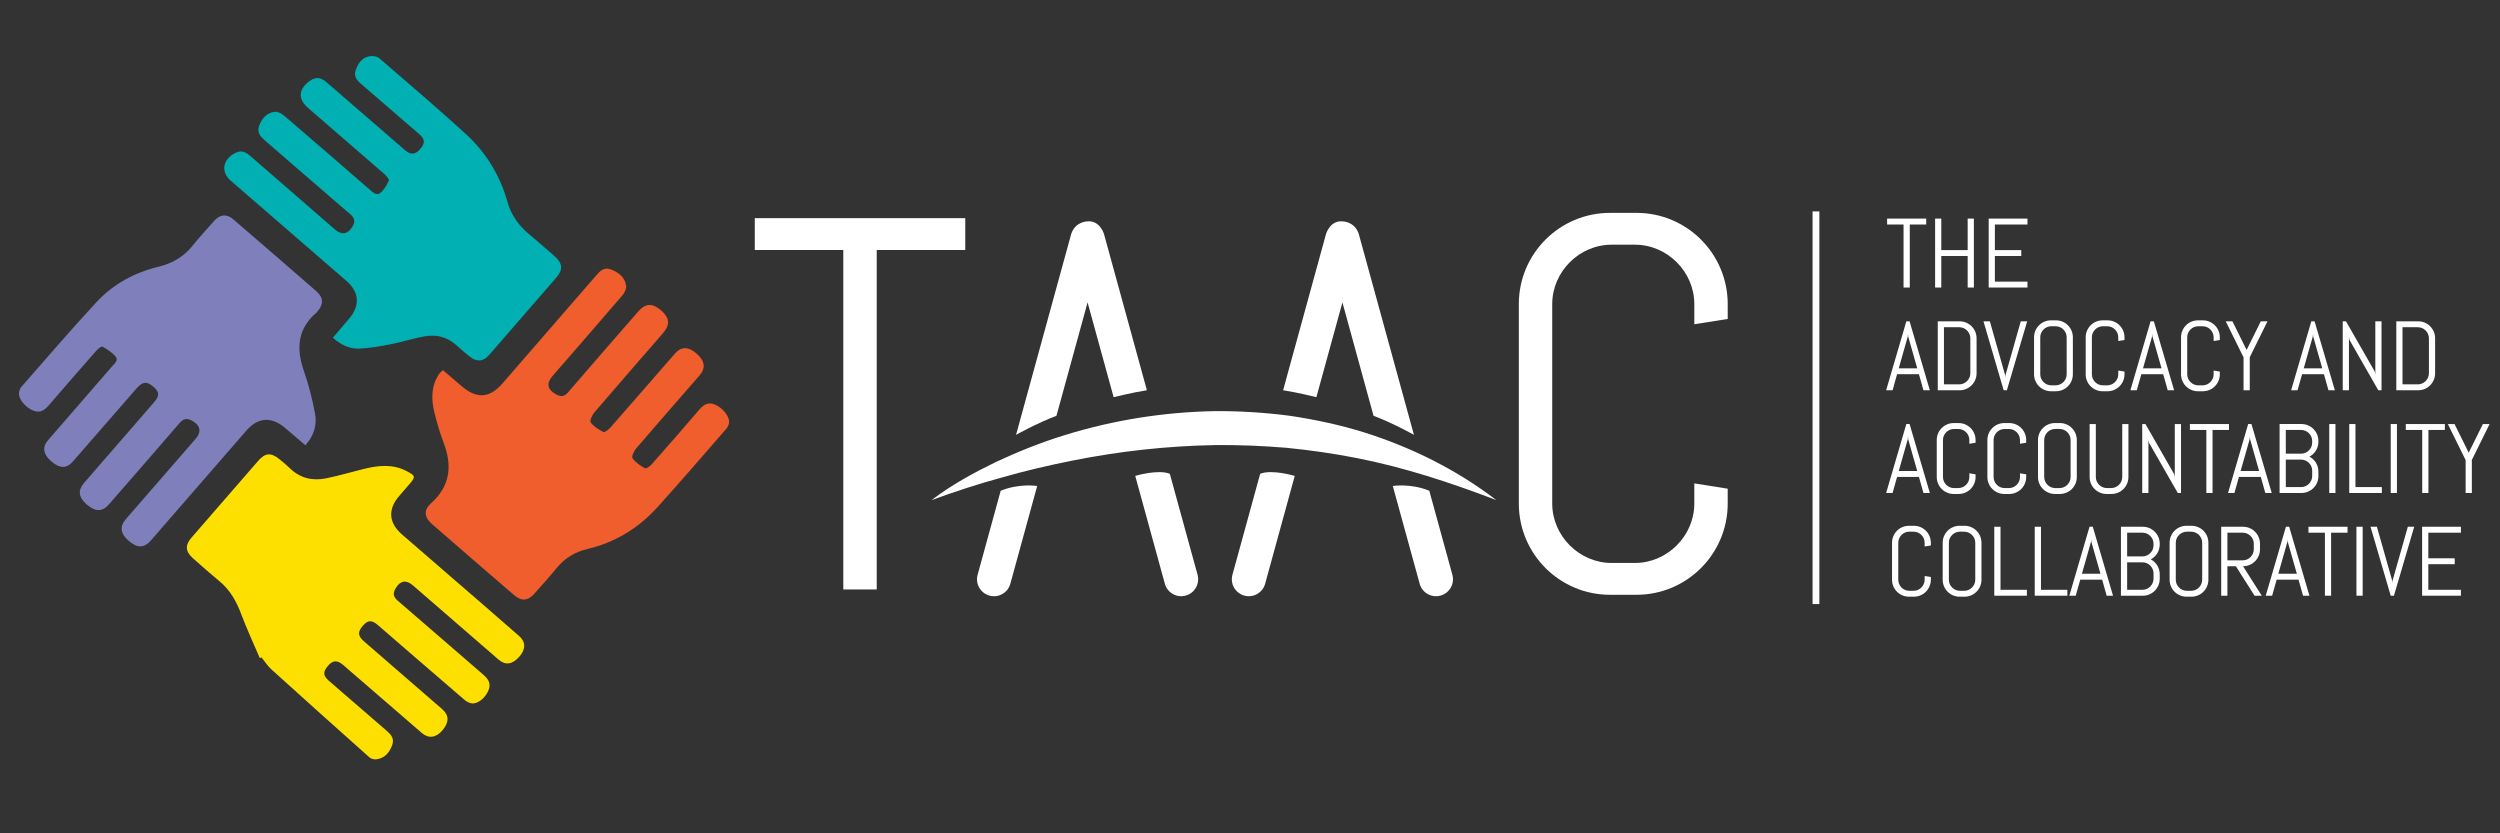 <?xml version="1.0" encoding="utf-8"?>
<!-- Generator: Adobe Illustrator 16.0.0, SVG Export Plug-In . SVG Version: 6.00 Build 0)  -->
<!DOCTYPE svg PUBLIC "-//W3C//DTD SVG 1.1//EN" "http://www.w3.org/Graphics/SVG/1.1/DTD/svg11.dtd">
<svg version="1.1" id="Layer_1" xmlns="http://www.w3.org/2000/svg" xmlns:xlink="http://www.w3.org/1999/xlink" x="0px" y="0px"
	 width="240px" height="80px" viewBox="0 0 240 80" enable-background="new 0 0 240 80" xml:space="preserve">
<rect x="0" y="0" width="240" height="80" fill="#333333" stroke="none"/>
<path fill="#7F7FBC" d="M29.317,42.744c-0.693-0.592-1.33-1.146-1.978-1.687c-1.308-1.093-2.581-0.992-3.688,0.282
	c-3.051,3.511-6.103,7.021-9.155,10.533c-0.654,0.75-1.303,0.768-2.132,0.057c-0.816-0.699-0.904-1.377-0.263-2.115
	c2.213-2.551,4.431-5.098,6.645-7.646c0.638-0.733,0.504-1.352-0.358-1.806c-0.478-0.253-0.807-0.15-1.159,0.26
	c-2.246,2.61-4.512,5.204-6.774,7.801c-0.636,0.729-1.291,0.728-2.133,0.002c-0.785-0.674-0.873-1.344-0.25-2.066
	c2.226-2.569,4.456-5.135,6.683-7.701c0.571-0.657,0.567-1.014-0.014-1.515c-0.647-0.561-1.046-0.529-1.628,0.139
	c-2.042,2.344-4.08,4.691-6.125,7.032c-0.591,0.677-1.25,0.67-2.031,0.005c-0.81-0.692-0.936-1.379-0.344-2.063
	c2.046-2.366,4.105-4.726,6.153-7.092c0.238-0.275,0.653-0.583,0.307-0.969c-0.337-0.376-0.789-0.668-1.232-0.919
	c-0.096-0.053-0.417,0.189-0.566,0.357c-1.521,1.728-3.032,3.464-4.534,5.209c-0.402,0.466-0.8,0.843-1.488,0.599
	c-0.708-0.253-1.421-1.012-1.43-1.632c-0.003-0.225,0.082-0.503,0.226-0.669c2.386-2.722,4.747-5.47,7.203-8.126
	c1.614-1.744,3.655-2.849,5.977-3.411c1.294-0.313,2.395-0.945,3.247-2.004c0.672-0.835,1.396-1.63,2.114-2.428
	c0.532-0.592,1.175-0.652,1.774-0.139c2.66,2.286,5.313,4.58,7.956,6.884c0.755,0.66,0.77,1.271,0.119,2.031
	c-0.014,0.016-0.028,0.034-0.044,0.049c-1.857,1.577-1.972,3.491-1.21,5.66c0.464,1.322,0.807,2.697,1.063,4.076
	C30.444,40.814,30.128,41.842,29.317,42.744"/>
<path fill="#F05E2D" d="M42.525,35.536c0.609,0.521,1.199,1.027,1.791,1.533c1.462,1.252,2.686,1.166,3.933-0.273
	c2.991-3.446,5.985-6.888,8.971-10.338c0.384-0.444,0.765-0.847,1.42-0.595c0.748,0.288,1.365,0.749,1.467,1.587
	c0.036,0.295-0.172,0.687-0.385,0.936c-2.212,2.581-4.45,5.141-6.678,7.709c-0.621,0.717-0.505,1.294,0.329,1.76
	c0.449,0.249,0.789,0.242,1.164-0.194c2.228-2.597,4.485-5.17,6.729-7.753c0.705-0.811,1.374-0.839,2.229-0.085
	c0.803,0.711,0.844,1.367,0.137,2.181c-2.201,2.532-4.408,5.057-6.587,7.606c-0.214,0.25-0.453,0.801-0.339,0.946
	c0.304,0.394,0.767,0.704,1.227,0.915c0.139,0.064,0.522-0.261,0.713-0.478c2.051-2.336,4.086-4.686,6.129-7.029
	c0.62-0.711,1.289-0.715,2.083-0.031c0.819,0.706,0.917,1.396,0.285,2.124c-2.024,2.327-4.062,4.646-6.069,6.99
	c-0.216,0.252-0.464,0.784-0.353,0.943c0.287,0.405,0.744,0.711,1.185,0.965c0.11,0.064,0.47-0.172,0.627-0.35
	c1.541-1.741,3.072-3.49,4.581-5.258c0.44-0.517,0.886-0.794,1.564-0.49c0.728,0.327,1.382,1.138,1.312,1.723
	c-0.024,0.206-0.135,0.433-0.273,0.591c-2.188,2.511-4.358,5.036-6.59,7.508c-1.827,2.021-4.068,3.396-6.748,4.028
	c-1.158,0.272-2.146,0.856-2.916,1.796c-0.695,0.848-1.429,1.66-2.155,2.482c-0.631,0.713-1.242,0.762-1.972,0.132
	c-2.625-2.258-5.245-4.523-7.858-6.798c-0.75-0.654-0.84-1.338-0.096-2.006c1.873-1.683,2.041-3.632,1.19-5.853
	c-0.358-0.938-0.636-1.912-0.874-2.887c-0.315-1.297-0.314-2.579,0.503-3.735C42.272,35.738,42.388,35.665,42.525,35.536"/>
<path fill="#00B0B2" d="M31.953,32.423c0.562-0.659,1.05-1.238,1.546-1.813c1.083-1.254,1.007-2.557-0.237-3.636
	c-3.694-3.208-7.395-6.408-11.095-9.611c-0.932-0.808-0.838-1.906,0.229-2.575c0.605-0.38,1.043-0.329,1.631,0.182
	c2.714,2.36,5.43,4.721,8.148,7.078c0.622,0.538,1.201,0.439,1.641-0.263c0.288-0.461,0.278-0.818-0.186-1.213
	c-2.735-2.339-5.442-4.711-8.169-7.06c-0.454-0.391-0.819-0.783-0.586-1.428c0.261-0.72,0.731-1.263,1.515-1.351
	c0.278-0.031,0.646,0.163,0.879,0.364c2.751,2.355,5.486,4.729,8.22,7.103c0.313,0.272,0.66,0.625,1.044,0.301
	c0.35-0.295,0.603-0.74,0.793-1.167c0.055-0.12-0.223-0.447-0.408-0.609c-2.444-2.129-4.899-4.245-7.349-6.367
	c-0.951-0.823-0.932-1.72,0.046-2.496c0.622-0.495,1.121-0.496,1.735,0.035c2.504,2.162,5.002,4.333,7.505,6.498
	c0.59,0.509,1.024,0.465,1.519-0.133c0.446-0.536,0.42-0.908-0.117-1.373c-1.824-1.581-3.65-3.161-5.481-4.735
	c-0.421-0.36-0.842-0.718-0.647-1.349c0.207-0.67,0.576-1.25,1.304-1.399c0.307-0.064,0.756-0.005,0.979,0.186
	c2.781,2.391,5.567,4.777,8.278,7.245c1.955,1.78,3.3,3.983,4.028,6.549c0.344,1.216,1.032,2.217,2.001,3.032
	c0.858,0.718,1.698,1.456,2.539,2.194c0.755,0.663,0.809,1.273,0.161,2.022c-2.151,2.488-4.308,4.971-6.468,7.449
	c-0.566,0.649-1.201,0.691-1.88,0.137c-0.398-0.325-0.798-0.651-1.172-1.003c-0.88-0.83-1.936-1.135-3.094-0.933
	c-1.097,0.19-2.167,0.542-3.262,0.756c-1.004,0.197-2.023,0.383-3.038,0.428C33.571,33.51,32.733,33.118,31.953,32.423"/>
<path fill="#FEE000" d="M24.939,63.173c-0.603-1.412-1.253-2.805-1.793-4.241c-0.459-1.222-1.066-2.301-2.086-3.141
	c-0.864-0.709-1.702-1.453-2.536-2.198c-0.73-0.651-0.773-1.247-0.146-1.975c2.138-2.469,4.278-4.936,6.426-7.397
	c0.659-0.756,1.231-0.787,2.023-0.136c0.346,0.283,0.694,0.567,1.014,0.88c0.987,0.957,2.178,1.218,3.476,0.953
	c1.202-0.248,2.385-0.597,3.579-0.893c1.393-0.343,2.78-0.506,4.125,0.193c0.884,0.457,0.9,0.553,0.263,1.28
	c-0.324,0.369-0.641,0.746-0.963,1.118c-1.104,1.271-1.014,2.577,0.265,3.688c2.516,2.183,5.037,4.358,7.554,6.537
	c1.233,1.068,2.465,2.138,3.692,3.212c0.649,0.566,0.654,1.27,0.032,1.979c-0.674,0.767-1.335,0.866-2.017,0.277
	c-2.739-2.367-5.471-4.744-8.208-7.112c-0.642-0.558-1.201-0.466-1.641,0.252c-0.28,0.455-0.286,0.817,0.184,1.218
	c2.753,2.353,5.473,4.745,8.219,7.105c0.497,0.427,0.756,0.86,0.488,1.512c-0.288,0.701-1.005,1.31-1.6,1.24
	c-0.263-0.032-0.541-0.203-0.75-0.384c-2.764-2.373-5.518-4.76-8.273-7.142c-0.569-0.493-0.949-0.479-1.417,0.055
	c-0.53,0.599-0.505,0.996,0.095,1.517c2.502,2.168,5.003,4.335,7.503,6.505c0.679,0.588,0.685,1.249,0.03,2.032
	c-0.595,0.712-1.322,0.823-1.972,0.266c-2.524-2.174-5.04-4.358-7.562-6.537c-0.575-0.496-0.999-0.459-1.475,0.104
	c-0.478,0.564-0.457,0.928,0.105,1.416c1.824,1.584,3.649,3.167,5.483,4.741c0.444,0.383,0.835,0.768,0.598,1.424
	c-0.261,0.719-0.707,1.258-1.499,1.373c-0.217,0.033-0.521-0.039-0.681-0.18c-3.156-2.809-6.302-5.63-9.435-8.467
	c-0.359-0.326-0.626-0.757-0.936-1.139C25.048,63.129,24.995,63.154,24.939,63.173"/>
<polyline fill="#FFFFFF" points="174.006,20.294 174.006,57.99 174.659,57.99 174.659,20.294 "/>
<polygon fill="#FFFFFF" points="84.165,24 84.165,56.588 80.958,56.588 80.958,24 72.459,24 72.459,20.945 92.665,20.945 92.665,24 
	"/>
<path fill="#FFFFFF" d="M165.86,48.34c0,4.837-3.918,8.759-8.755,8.759h-2.545c-4.836,0-8.753-3.922-8.753-8.759V29.194
	c0-4.837,3.917-8.758,8.753-8.758h2.545c4.837,0,8.755,3.92,8.755,8.758v1.425l-3.206,0.509v-1.935c0-3.106-2.596-5.703-5.702-5.703
	h-2.238c-3.103,0-5.701,2.597-5.701,5.703V48.34c0,3.106,2.599,5.704,5.701,5.704h2.238c3.106,0,5.702-2.598,5.702-5.704v-1.935
	l3.206,0.51V48.34z"/>
<path fill="#FFFFFF" d="M112.303,45.485l2.662,9.689c0.237,0.868-0.272,1.767-1.139,2.003c-0.867,0.24-1.764-0.271-2.001-1.137
	l-2.843-10.354C108.982,45.688,111.187,45.027,112.303,45.485"/>
<path fill="#FFFFFF" d="M96.066,47.113l-2.214,8.063c-0.239,0.867,0.271,1.766,1.14,2.003c0.866,0.24,1.762-0.272,2.001-1.138
	l2.577-9.386C99.569,46.654,97.858,46.376,96.066,47.113"/>
<path fill="#FFFFFF" d="M89.432,48.011c1.896-1.455,4.006-2.603,6.156-3.652c2.167-1.013,4.401-1.907,6.704-2.611
	c4.598-1.417,9.419-2.186,14.268-2.278c2.422-0.018,4.85,0.13,7.253,0.445c2.397,0.359,4.774,0.859,7.084,1.577
	c4.611,1.443,8.978,3.623,12.751,6.52c-4.442-1.703-8.863-3.146-13.384-4.036c-2.257-0.445-4.528-0.765-6.806-0.991
	c-2.279-0.187-4.564-0.282-6.853-0.256c-4.574,0.083-9.15,0.588-13.685,1.495c-2.265,0.455-4.531,0.979-6.772,1.626
	C93.892,46.464,91.665,47.192,89.432,48.011"/>
<polygon fill="#FFFFFF" points="183.338,21.553 183.338,27.603 182.741,27.603 182.741,21.553 181.163,21.553 181.163,20.985 
	184.917,20.985 184.917,21.553 "/>
<polygon fill="#FFFFFF" points="188.896,27.603 188.896,24.577 186.364,24.577 186.364,27.603 185.771,27.603 185.771,20.985 
	186.364,20.985 186.364,24.011 188.896,24.011 188.896,20.985 189.492,20.985 189.492,27.603 "/>
<polygon fill="#FFFFFF" points="190.914,27.603 190.914,20.985 194.637,20.985 194.637,21.553 191.508,21.553 191.508,24.011 
	194.041,24.011 194.041,24.577 191.508,24.577 191.508,27.037 194.637,27.037 194.637,27.603 "/>
<path fill="#FFFFFF" d="M184.218,35.924h-2.098l-0.433,1.542h-0.617l1.938-6.619h0.312l1.945,6.619h-0.614L184.218,35.924z
	 M182.28,35.357h1.775l-0.87-3.055l-0.019-0.245l-0.019,0.245L182.28,35.357z"/>
<path fill="#FFFFFF" d="M189.751,35.839c0,0.898-0.731,1.627-1.628,1.627h-2.099v-6.62h2.099c0.896,0,1.628,0.727,1.628,1.626
	V35.839z M189.153,32.473c0-0.577-0.482-1.059-1.059-1.059h-1.475v5.484h1.475c0.576,0,1.059-0.482,1.059-1.059V32.473z"/>
<polygon fill="#FFFFFF" points="192.491,36.009 192.51,36.255 192.529,36.009 193.994,30.847 194.608,30.847 192.66,37.466 
	192.352,37.466 190.414,30.847 191.027,30.847 "/>
<path fill="#FFFFFF" d="M198.995,35.934c0,0.898-0.728,1.626-1.623,1.626h-0.475c-0.897,0-1.628-0.728-1.628-1.626v-3.557
	c0-0.897,0.729-1.626,1.628-1.626h0.475c0.896,0,1.623,0.729,1.623,1.626V35.934z M198.4,32.377c0-0.576-0.482-1.058-1.06-1.058
	h-0.416c-0.575,0-1.059,0.482-1.059,1.058v3.557c0,0.578,0.483,1.059,1.059,1.059h0.416c0.577,0,1.06-0.481,1.06-1.059V32.377z"/>
<path fill="#FFFFFF" d="M203.951,35.934c0,0.897-0.729,1.627-1.625,1.627h-0.477c-0.896,0-1.623-0.729-1.623-1.627v-3.557
	c0-0.897,0.726-1.625,1.623-1.625h0.477c0.896,0,1.625,0.728,1.625,1.625v0.266l-0.597,0.094v-0.36c0-0.576-0.48-1.058-1.059-1.058
	h-0.415c-0.578,0-1.06,0.482-1.06,1.058v3.558c0,0.578,0.481,1.058,1.06,1.058h0.415c0.578,0,1.059-0.48,1.059-1.058v-0.361
	l0.597,0.096V35.934z"/>
<path fill="#FFFFFF" d="M207.666,35.924h-2.097l-0.438,1.542h-0.613l1.938-6.619h0.313l1.946,6.619h-0.612L207.666,35.924z
	 M205.728,35.357h1.778l-0.868-3.055l-0.021-0.245l-0.017,0.245L205.728,35.357z"/>
<path fill="#FFFFFF" d="M213.102,35.934c0,0.897-0.725,1.627-1.625,1.627h-0.473c-0.899,0-1.624-0.729-1.624-1.627v-3.557
	c0-0.897,0.723-1.625,1.624-1.625h0.473c0.898,0,1.625,0.728,1.625,1.625v0.266l-0.593,0.094v-0.36c0-0.576-0.482-1.058-1.061-1.058
	h-0.417c-0.575,0-1.058,0.482-1.058,1.058v3.558c0,0.578,0.482,1.058,1.058,1.058h0.417c0.578,0,1.061-0.48,1.061-1.058v-0.361
	l0.593,0.096V35.934z"/>
<polygon fill="#FFFFFF" points="215.976,34.297 215.976,37.466 215.381,37.466 215.381,34.308 213.671,30.847 214.315,30.847 
	215.675,33.597 217.035,30.847 217.679,30.847 "/>
<path fill="#FFFFFF" d="M223.099,35.924H221l-0.436,1.542h-0.615l1.938-6.619h0.313l1.947,6.619h-0.613L223.099,35.924z
	 M221.16,35.357h1.776l-0.87-3.055l-0.018-0.245l-0.019,0.245L221.16,35.357z"/>
<polygon fill="#FFFFFF" points="228.316,37.466 225.557,32.643 225.498,32.359 225.498,37.466 224.903,37.466 224.903,30.847 
	225.216,30.847 227.977,35.669 228.031,35.952 228.031,30.847 228.627,30.847 228.627,37.466 "/>
<path fill="#FFFFFF" d="M233.771,35.839c0,0.898-0.728,1.627-1.628,1.627h-2.097v-6.62h2.097c0.9,0,1.628,0.727,1.628,1.626V35.839z
	 M233.176,32.473c0-0.577-0.483-1.059-1.059-1.059h-1.476v5.484h1.476c0.575,0,1.059-0.482,1.059-1.059V32.473z"/>
<path fill="#FFFFFF" d="M184.218,45.786h-2.098l-0.433,1.542h-0.617l1.938-6.621h0.312l1.945,6.621h-0.614L184.218,45.786z
	 M182.28,45.219h1.775l-0.87-3.054l-0.019-0.247l-0.019,0.247L182.28,45.219z"/>
<path fill="#FFFFFF" d="M189.654,45.796c0,0.897-0.727,1.625-1.626,1.625h-0.474c-0.897,0-1.626-0.728-1.626-1.625v-3.558
	c0-0.896,0.729-1.625,1.626-1.625h0.474c0.899,0,1.626,0.729,1.626,1.625v0.267l-0.596,0.096v-0.362
	c0-0.576-0.483-1.058-1.058-1.058h-0.417c-0.576,0-1.059,0.481-1.059,1.058v3.558c0,0.576,0.482,1.059,1.059,1.059h0.417
	c0.574,0,1.058-0.482,1.058-1.059v-0.359l0.596,0.095V45.796z"/>
<path fill="#FFFFFF" d="M194.514,45.796c0,0.897-0.729,1.625-1.625,1.625h-0.473c-0.898,0-1.627-0.728-1.627-1.625v-3.558
	c0-0.896,0.729-1.625,1.627-1.625h0.473c0.896,0,1.625,0.729,1.625,1.625v0.267l-0.595,0.096v-0.362
	c0-0.576-0.482-1.058-1.059-1.058h-0.417c-0.575,0-1.058,0.481-1.058,1.058v3.558c0,0.576,0.482,1.059,1.058,1.059h0.417
	c0.576,0,1.059-0.482,1.059-1.059v-0.359l0.595,0.095V45.796z"/>
<path fill="#FFFFFF" d="M199.374,45.796c0,0.898-0.728,1.625-1.628,1.625h-0.47c-0.899,0-1.629-0.727-1.629-1.625v-3.558
	c0-0.896,0.729-1.626,1.629-1.626h0.47c0.9,0,1.628,0.729,1.628,1.626V45.796z M198.778,42.238c0-0.577-0.481-1.059-1.059-1.059
	h-0.418c-0.574,0-1.058,0.482-1.058,1.059v3.557c0,0.576,0.483,1.06,1.058,1.06h0.418c0.577,0,1.059-0.483,1.059-1.06V42.238z"/>
<path fill="#FFFFFF" d="M204.328,45.796c0,0.897-0.725,1.625-1.626,1.625h-0.473c-0.898,0-1.625-0.728-1.625-1.625v-5.088h0.595
	v5.088c0,0.576,0.482,1.059,1.059,1.059h0.415c0.58,0,1.062-0.482,1.062-1.059v-5.088h0.594V45.796L204.328,45.796z"/>
<polygon fill="#FFFFFF" points="209.067,47.327 206.304,42.504 206.249,42.221 206.249,47.327 205.654,47.327 205.654,40.708 
	205.963,40.708 208.725,45.53 208.78,45.814 208.78,40.708 209.377,40.708 209.377,47.327 "/>
<polygon fill="#FFFFFF" points="212.405,41.275 212.405,47.327 211.81,47.327 211.81,41.275 210.229,41.275 210.229,40.708 
	213.981,40.708 213.981,41.275 "/>
<path fill="#FFFFFF" d="M217.037,45.786h-2.099l-0.435,1.542h-0.614l1.936-6.621h0.313l1.947,6.621h-0.616L217.037,45.786z
	 M215.099,45.219h1.778l-0.87-3.054l-0.02-0.247l-0.021,0.247L215.099,45.219z"/>
<path fill="#FFFFFF" d="M222.567,45.701c0,0.898-0.728,1.626-1.626,1.626h-2.1v-6.62h2.1c0.898,0,1.626,0.729,1.626,1.626V42.4
	c0,0.634-0.341,1.163-0.861,1.437c0.521,0.275,0.861,0.806,0.861,1.437V45.701z M221.97,42.334c0-0.578-0.48-1.058-1.057-1.058
	h-1.475v2.276h1.475c0.576,0,1.057-0.481,1.057-1.058V42.334z M221.97,45.181c0-0.578-0.48-1.058-1.057-1.058h-1.475v2.637h1.475
	c0.576,0,1.057-0.483,1.057-1.059V45.181z"/>
<rect x="223.608" y="40.708" fill="#FFFFFF" width="0.596" height="6.62"/>
<polygon fill="#FFFFFF" points="225.528,47.327 225.528,40.708 226.123,40.708 226.123,46.76 228.657,46.76 228.657,47.327 "/>
<rect x="229.51" y="40.708" fill="#FFFFFF" width="0.596" height="6.62"/>
<polygon fill="#FFFFFF" points="233.129,41.275 233.129,47.327 232.534,47.327 232.534,41.275 230.955,41.275 230.955,40.708 
	234.707,40.708 234.707,41.275 "/>
<polygon fill="#FFFFFF" points="237.297,44.158 237.297,47.327 236.702,47.327 236.702,44.169 234.992,40.708 235.634,40.708 
	236.996,43.459 238.357,40.708 239,40.708 "/>
<path fill="#FFFFFF" d="M185.361,55.657c0,0.898-0.727,1.626-1.625,1.626h-0.473c-0.899,0-1.628-0.728-1.628-1.626V52.1
	c0-0.898,0.729-1.625,1.628-1.625h0.473c0.898,0,1.625,0.727,1.625,1.625v0.267l-0.595,0.095V52.1c0-0.576-0.482-1.06-1.061-1.06
	h-0.415c-0.575,0-1.056,0.483-1.056,1.06v3.558c0,0.576,0.48,1.059,1.056,1.059h0.415c0.578,0,1.061-0.482,1.061-1.059v-0.359
	l0.595,0.093V55.657z"/>
<path fill="#FFFFFF" d="M190.222,55.658c0,0.897-0.729,1.625-1.626,1.625h-0.473c-0.896,0-1.626-0.728-1.626-1.625v-3.558
	c0-0.899,0.729-1.626,1.626-1.626h0.473c0.896,0,1.626,0.727,1.626,1.626V55.658z M189.626,52.101c0-0.577-0.481-1.059-1.059-1.059
	h-0.416c-0.576,0-1.06,0.481-1.06,1.059v3.558c0,0.574,0.483,1.058,1.06,1.058h0.416c0.577,0,1.059-0.483,1.059-1.058V52.101z"/>
<polygon fill="#FFFFFF" points="191.451,57.188 191.451,50.568 192.049,50.568 192.049,56.621 194.58,56.621 194.58,57.188 "/>
<polygon fill="#FFFFFF" points="195.335,57.188 195.335,50.568 195.933,50.568 195.933,56.621 198.467,56.621 198.467,57.188 "/>
<path fill="#FFFFFF" d="M201.805,55.647h-2.1l-0.435,1.541h-0.614l1.938-6.62h0.313l1.943,6.62h-0.611L201.805,55.647z
	 M199.865,55.079h1.778l-0.868-3.053l-0.021-0.246l-0.02,0.246L199.865,55.079z"/>
<path fill="#FFFFFF" d="M207.334,55.563c0,0.898-0.728,1.626-1.623,1.626h-2.101v-6.62h2.101c0.896,0,1.623,0.729,1.623,1.628v0.064
	c0,0.635-0.339,1.163-0.86,1.438c0.521,0.274,0.86,0.805,0.86,1.439V55.563z M206.739,52.196c0-0.578-0.482-1.059-1.06-1.059h-1.473
	v2.278h1.473c0.577,0,1.06-0.483,1.06-1.06V52.196z M206.739,55.042c0-0.577-0.482-1.059-1.06-1.059h-1.473v2.638h1.473
	c0.577,0,1.06-0.482,1.06-1.059V55.042z"/>
<path fill="#FFFFFF" d="M212.005,55.658c0,0.897-0.726,1.625-1.627,1.625h-0.471c-0.898,0-1.625-0.728-1.625-1.625v-3.558
	c0-0.899,0.727-1.626,1.625-1.626h0.471c0.901,0,1.627,0.727,1.627,1.626V55.658z M211.41,52.101c0-0.577-0.48-1.059-1.06-1.059
	h-0.415c-0.576,0-1.059,0.481-1.059,1.059v3.558c0,0.574,0.482,1.058,1.059,1.058h0.415c0.579,0,1.06-0.483,1.06-1.058V52.101z"/>
<path fill="#FFFFFF" d="M216.439,57.188l-1.797-2.828h-0.812v2.828h-0.595v-6.62h2.096c0.9,0,1.629,0.729,1.629,1.628v0.537
	c0,0.898-0.727,1.627-1.629,1.627l1.799,2.828H216.439L216.439,57.188z M216.364,52.196c0-0.578-0.482-1.059-1.059-1.059h-1.475
	v2.657h1.475c0.576,0,1.059-0.483,1.059-1.062V52.196z"/>
<path fill="#FFFFFF" d="M220.657,55.647h-2.097l-0.437,1.541h-0.613l1.938-6.62h0.313l1.945,6.62h-0.613L220.657,55.647z
	 M218.719,55.079h1.779l-0.872-3.053l-0.018-0.246l-0.02,0.246L218.719,55.079z"/>
<polygon fill="#FFFFFF" points="223.786,51.138 223.786,57.188 223.192,57.188 223.192,51.138 221.612,51.138 221.612,50.568 
	225.364,50.568 225.364,51.138 "/>
<rect x="226.218" y="50.568" fill="#FFFFFF" width="0.598" height="6.62"/>
<polygon fill="#FFFFFF" points="229.648,55.732 229.666,55.978 229.688,55.732 231.152,50.568 231.766,50.568 229.818,57.188 
	229.508,57.188 227.57,50.568 228.182,50.568 "/>
<polygon fill="#FFFFFF" points="232.524,57.188 232.524,50.568 236.247,50.568 236.247,51.138 233.119,51.138 233.119,53.596 
	235.652,53.596 235.652,54.162 233.119,54.162 233.119,56.621 236.247,56.621 236.247,57.188 "/>
<path fill="#FFFFFF" d="M97.54,41.746c0,0,1.974-1.113,3.879-1.829l2.989-10.886l2.5,9.099c0,0,1.825-0.458,3.193-0.667
	l-4.122-15.013c0,0-0.395-1.306-1.572-1.198c0,0-1.159-0.017-1.569,1.198L97.54,41.746z"/>
<path fill="#FFFFFF" d="M120.976,45.485l-2.661,9.689c-0.239,0.868,0.271,1.767,1.139,2.003c0.867,0.24,1.762-0.271,2-1.137
	l2.842-10.354C124.296,45.688,122.09,45.027,120.976,45.485"/>
<path fill="#FFFFFF" d="M137.213,47.113l2.215,8.063c0.239,0.867-0.273,1.766-1.14,2.003c-0.866,0.24-1.764-0.272-2-1.138
	l-2.579-9.386C133.711,46.654,135.421,46.376,137.213,47.113"/>
<path fill="#FFFFFF" d="M135.739,41.746c0,0-1.974-1.113-3.878-1.829l-2.989-10.886l-2.5,9.099c0,0-1.825-0.458-3.193-0.667
	l4.122-15.013c0,0,0.393-1.306,1.571-1.198c0,0,1.159-0.017,1.568,1.198L135.739,41.746z"/>
</svg>
